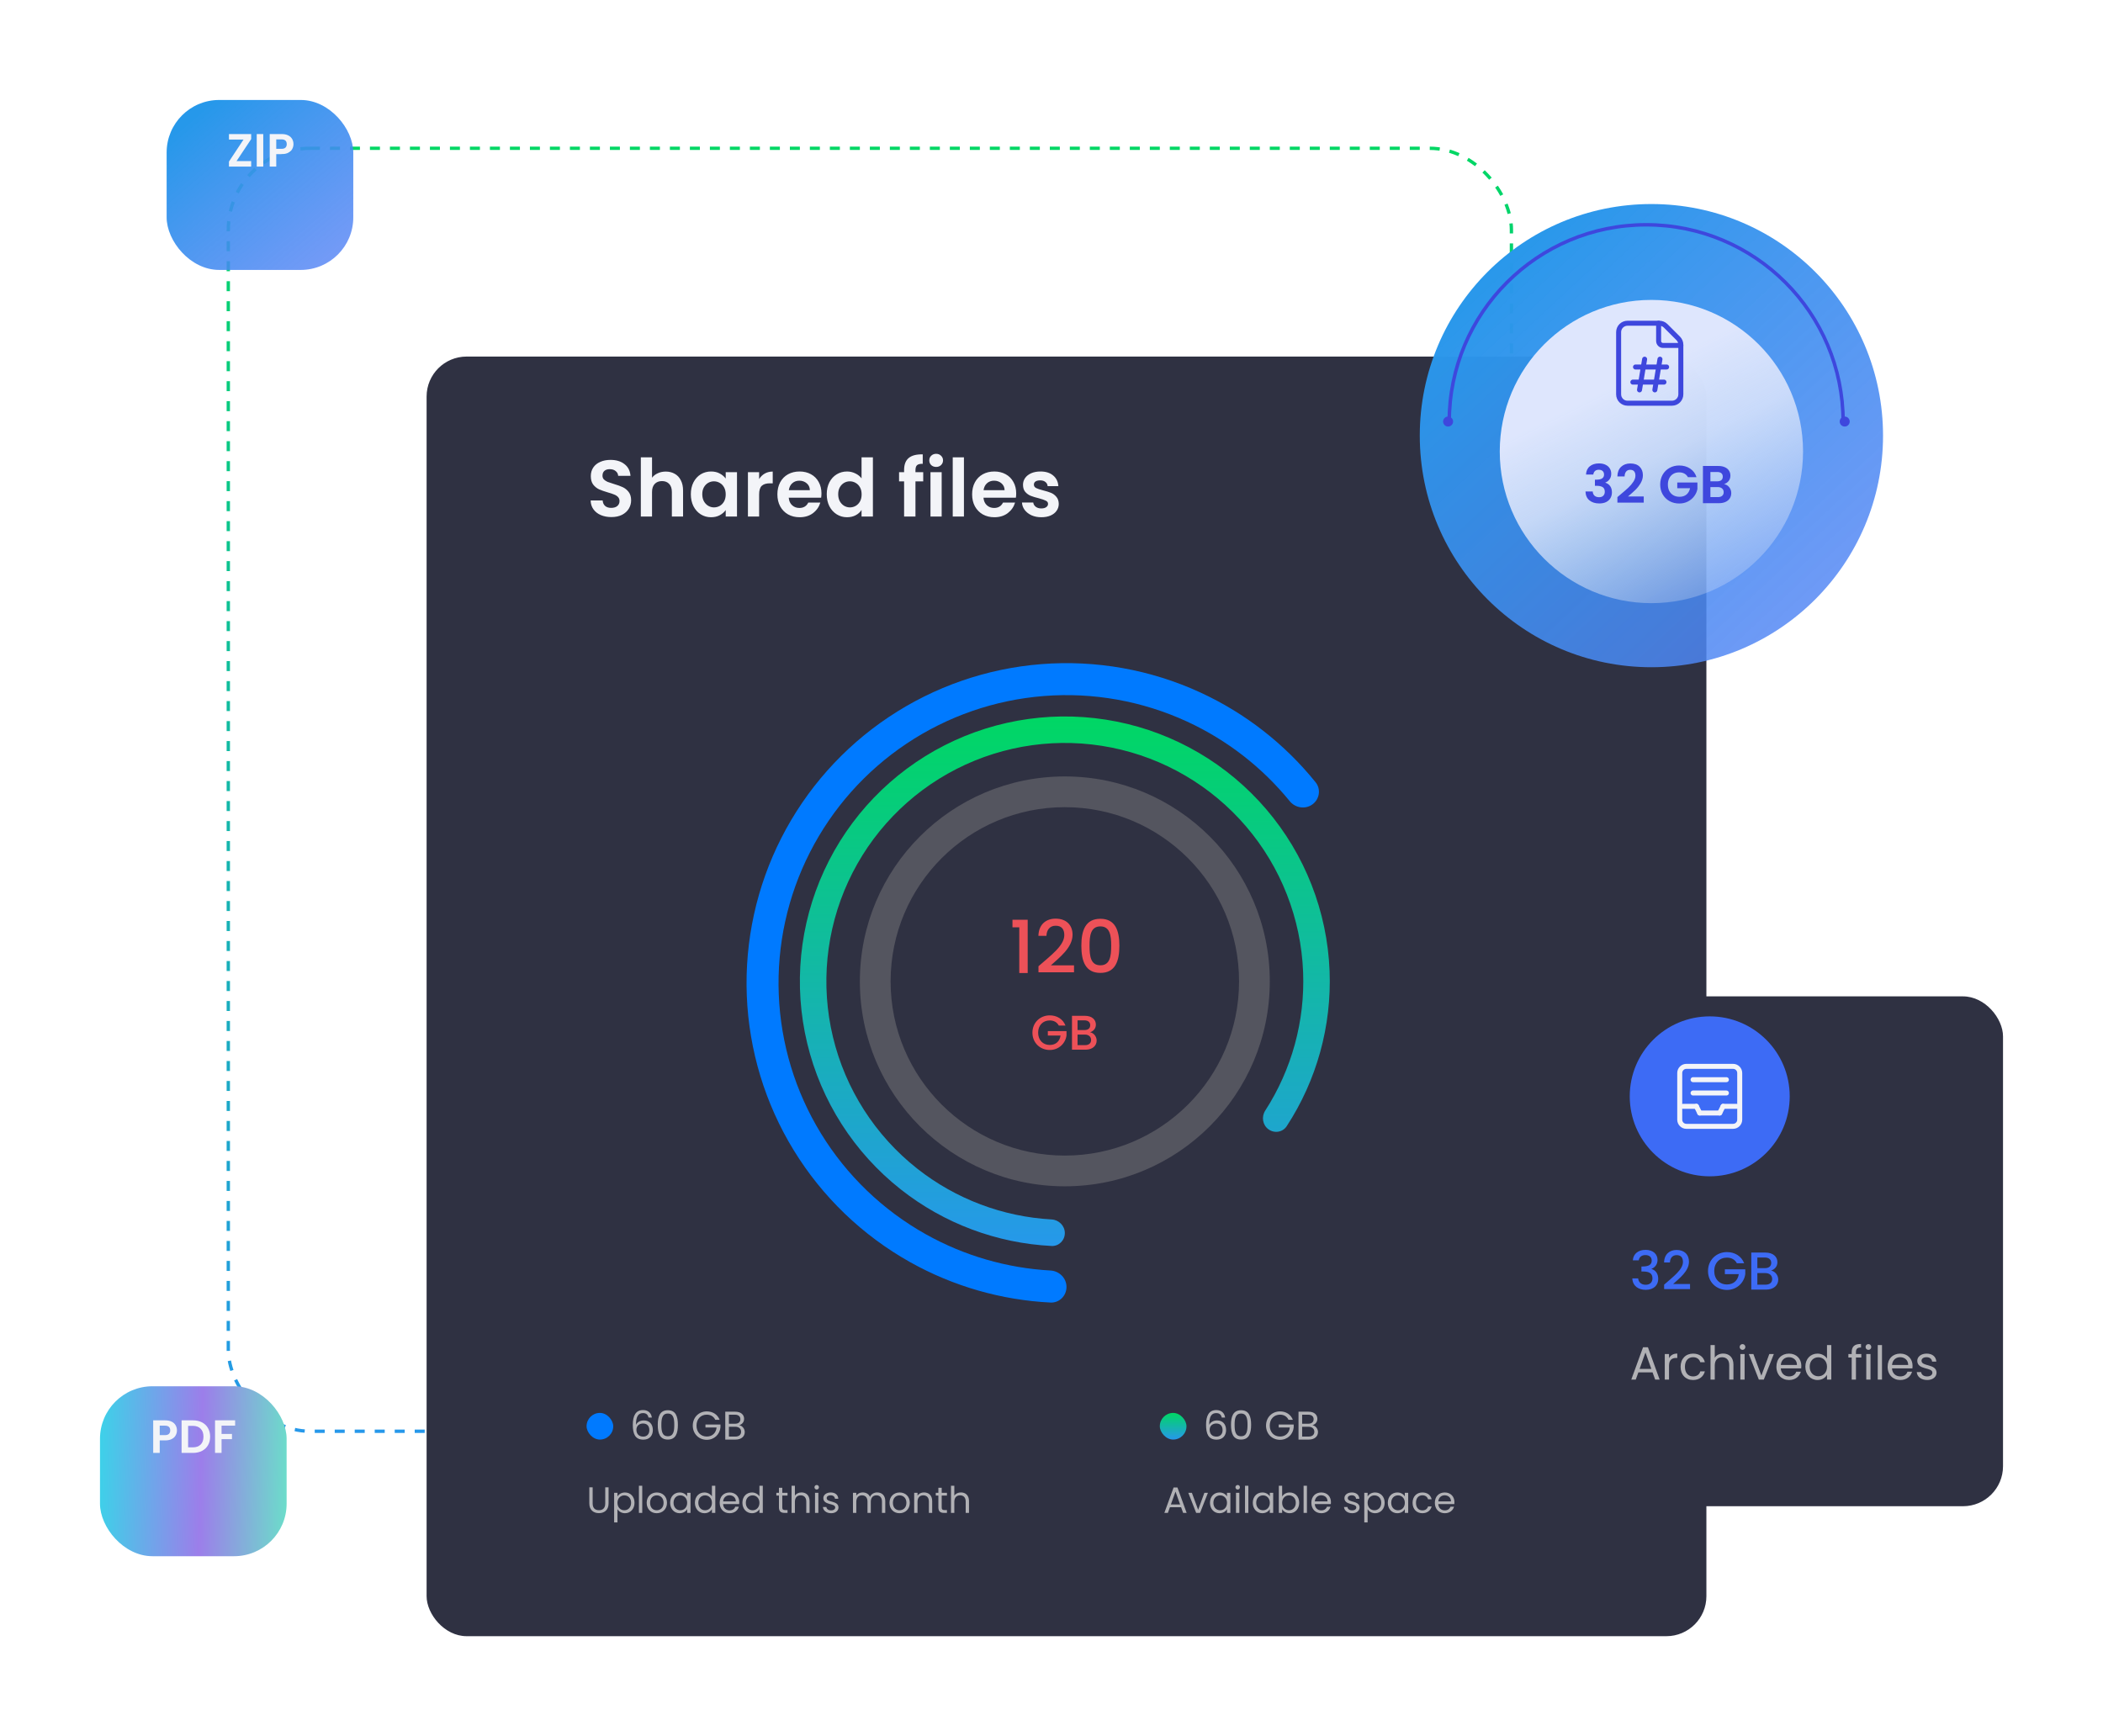 <svg width="631" height="521" viewBox="0 0 631 521" fill="none" xmlns="http://www.w3.org/2000/svg">
<rect x="68.5" y="44.5" width="385" height="385" rx="24.5" stroke="url(#paint0_linear_1507_20138)" stroke-dasharray="3 3"/>
<g filter="url(#filter0_d_1507_20138)">
<rect x="30" y="406" width="56" height="51" rx="15.765" fill="url(#paint1_linear_1507_20138)"/>
</g>
<path d="M53.092 429.252C53.092 429.775 52.966 430.265 52.714 430.722C52.471 431.179 52.084 431.548 51.552 431.828C51.029 432.108 50.367 432.248 49.564 432.248H47.926V436H45.966V426.228H49.564C50.32 426.228 50.964 426.359 51.496 426.62C52.028 426.881 52.425 427.241 52.686 427.698C52.957 428.155 53.092 428.673 53.092 429.252ZM49.48 430.666C50.021 430.666 50.423 430.545 50.684 430.302C50.945 430.05 51.076 429.7 51.076 429.252C51.076 428.3 50.544 427.824 49.48 427.824H47.926V430.666H49.48ZM57.9 426.228C58.926 426.228 59.827 426.429 60.602 426.83C61.386 427.231 61.988 427.805 62.408 428.552C62.837 429.289 63.052 430.148 63.052 431.128C63.052 432.108 62.837 432.967 62.408 433.704C61.988 434.432 61.386 434.997 60.602 435.398C59.827 435.799 58.926 436 57.9 436H54.484V426.228H57.9ZM57.83 434.334C58.856 434.334 59.65 434.054 60.21 433.494C60.77 432.934 61.05 432.145 61.05 431.128C61.05 430.111 60.77 429.317 60.21 428.748C59.65 428.169 58.856 427.88 57.83 427.88H56.444V434.334H57.83ZM70.553 426.228V427.81H66.479V430.316H69.601V431.87H66.479V436H64.519V426.228H70.553Z" fill="#F3F4F8"/>
<g filter="url(#filter1_d_1507_20138)">
<rect x="128" y="97" width="384" height="384" rx="12" fill="#2F3142"/>
</g>
<g filter="url(#filter2_d_1507_20138)">
<rect x="473" y="289" width="128" height="153" rx="12" fill="#2F3142"/>
</g>
<path d="M496.63 414H497.974L494.46 404.298H492.99L489.462 414H490.806L491.59 411.83H495.846L496.63 414ZM495.482 410.794H491.954L493.718 405.866L495.482 410.794ZM500.786 409.828C500.786 408.05 501.71 407.504 502.928 407.504H503.264V406.188C502.046 406.188 501.22 406.72 500.786 407.574V406.328H499.512V414H500.786V409.828ZM504.258 410.15C504.258 412.586 505.812 414.126 507.996 414.126C509.9 414.126 511.146 413.062 511.538 411.536H510.166C509.886 412.502 509.13 413.048 507.996 413.048C506.596 413.048 505.56 412.054 505.56 410.15C505.56 408.274 506.596 407.28 507.996 407.28C509.13 407.28 509.9 407.868 510.166 408.792H511.538C511.146 407.182 509.9 406.202 507.996 406.202C505.812 406.202 504.258 407.742 504.258 410.15ZM513.238 414H514.512V409.758C514.512 408.106 515.408 407.294 516.71 407.294C517.998 407.294 518.852 408.092 518.852 409.66V414H520.112V409.478C520.112 407.28 518.754 406.188 517.046 406.188C515.968 406.188 515.016 406.622 514.512 407.434V403.64H513.238V414ZM522.193 414H523.467V406.328H522.193V414ZM522.851 405.082C523.313 405.082 523.691 404.704 523.691 404.214C523.691 403.724 523.313 403.346 522.851 403.346C522.361 403.346 521.983 403.724 521.983 404.214C521.983 404.704 522.361 405.082 522.851 405.082ZM524.729 406.328L527.739 414H529.223L532.233 406.328H530.875L528.495 412.824L526.101 406.328H524.729ZM536.748 407.28C538.064 407.28 539.184 408.106 539.17 409.604H534.326C534.466 408.106 535.502 407.28 536.748 407.28ZM540.332 411.634H538.96C538.68 412.46 537.952 413.048 536.804 413.048C535.502 413.048 534.41 412.194 534.312 410.64H540.444C540.472 410.374 540.486 410.15 540.486 409.87C540.486 407.77 539.03 406.202 536.804 406.202C534.564 406.202 533.01 407.728 533.01 410.15C533.01 412.586 534.62 414.126 536.804 414.126C538.708 414.126 539.94 413.034 540.332 411.634ZM541.692 410.136C541.692 412.516 543.274 414.126 545.332 414.126C546.732 414.126 547.726 413.412 548.188 412.558V414H549.476V403.64H548.188V407.7C547.656 406.818 546.55 406.202 545.346 406.202C543.274 406.202 541.692 407.742 541.692 410.136ZM548.188 410.15C548.188 411.956 546.984 413.006 545.584 413.006C544.184 413.006 542.994 411.942 542.994 410.136C542.994 408.33 544.184 407.308 545.584 407.308C546.984 407.308 548.188 408.372 548.188 410.15ZM555.599 414H556.873V407.378H558.483V406.328H556.873V405.782C556.873 404.788 557.251 404.368 558.399 404.368V403.304C556.439 403.304 555.599 404.074 555.599 405.782V406.328H554.605V407.378H555.599V414ZM559.969 414H561.243V406.328H559.969V414ZM560.627 405.082C561.089 405.082 561.467 404.704 561.467 404.214C561.467 403.724 561.089 403.346 560.627 403.346C560.137 403.346 559.759 403.724 559.759 404.214C559.759 404.704 560.137 405.082 560.627 405.082ZM563.414 414H564.688V403.64H563.414V414ZM570.121 407.28C571.437 407.28 572.557 408.106 572.543 409.604H567.699C567.839 408.106 568.875 407.28 570.121 407.28ZM573.705 411.634H572.333C572.053 412.46 571.325 413.048 570.177 413.048C568.875 413.048 567.783 412.194 567.685 410.64H573.817C573.845 410.374 573.859 410.15 573.859 409.87C573.859 407.77 572.403 406.202 570.177 406.202C567.937 406.202 566.383 407.728 566.383 410.15C566.383 412.586 567.993 414.126 570.177 414.126C572.081 414.126 573.313 413.034 573.705 411.634ZM581.057 411.914C581.001 409.17 576.549 410.164 576.549 408.344C576.549 407.728 577.109 407.28 578.047 407.28C579.069 407.28 579.657 407.84 579.713 408.61H580.987C580.903 407.112 579.783 406.202 578.089 406.202C576.381 406.202 575.275 407.168 575.275 408.344C575.275 411.2 579.811 410.206 579.811 411.914C579.811 412.544 579.251 413.048 578.243 413.048C577.165 413.048 576.507 412.488 576.437 411.746H575.121C575.205 413.146 576.465 414.126 578.257 414.126C579.951 414.126 581.057 413.174 581.057 411.914Z" fill="#B1B1B5"/>
<path d="M489.928 378.216H491.704C491.816 377.4 492.408 376.632 493.688 376.632C494.936 376.632 495.592 377.304 495.592 378.312C495.592 379.56 494.584 380.04 492.936 380.056H492.504V381.56H492.92C494.824 381.56 495.816 382.088 495.816 383.624C495.816 384.712 495.144 385.544 493.784 385.544C492.408 385.544 491.608 384.712 491.528 383.624H489.768C489.88 385.912 491.592 387.064 493.8 387.064C496.232 387.064 497.544 385.656 497.544 383.8C497.544 382.184 496.76 381.176 495.544 380.808V380.744C496.456 380.44 497.336 379.496 497.336 378.104C497.336 376.408 496.072 375.064 493.752 375.064C491.624 375.064 490.056 376.2 489.928 378.216ZM499.316 386.84H507.092V385.32H502.02C503.892 383.608 506.772 381.448 506.772 378.616C506.772 376.52 505.428 375.096 503.06 375.096C500.996 375.096 499.364 376.328 499.3 378.856H501.06C501.108 377.544 501.796 376.648 503.076 376.648C504.436 376.648 504.964 377.48 504.964 378.696C504.964 380.984 502.068 383.096 499.316 385.512V386.84ZM518.163 375.736C515.027 375.736 512.483 378.088 512.483 381.416C512.483 384.76 515.027 387.096 518.163 387.096C521.155 387.096 523.331 384.904 523.667 382.328V380.904H517.539V382.36H521.715C521.443 384.232 520.179 385.448 518.163 385.448C515.955 385.448 514.355 383.864 514.355 381.416C514.355 378.968 515.955 377.4 518.163 377.4C519.491 377.4 520.547 377.96 521.139 379.08H523.331C522.483 376.904 520.483 375.736 518.163 375.736ZM531.738 383.816C531.738 384.888 530.986 385.512 529.754 385.512H527.29V382.04H529.69C530.906 382.04 531.738 382.712 531.738 383.816ZM531.45 378.968C531.45 379.992 530.73 380.552 529.546 380.552H527.29V377.368H529.546C530.73 377.368 531.45 377.96 531.45 378.968ZM533.562 384.008C533.562 382.68 532.602 381.496 531.418 381.288C532.49 380.904 533.306 380.088 533.306 378.744C533.306 377.176 532.058 375.88 529.706 375.88H525.466V387H529.914C532.186 387 533.562 385.704 533.562 384.008Z" fill="#3D6BF5"/>
<circle cx="513" cy="329" r="24" fill="#3D6BF5"/>
<path fill-rule="evenodd" clip-rule="evenodd" d="M520 338H506C504.895 338 504 337.105 504 336V322C504 320.895 504.895 320 506 320H520C521.105 320 522 320.895 522 322V336C522 337.105 521.105 338 520 338Z" stroke="#F3F4F8" stroke-width="1.5" stroke-linecap="round" stroke-linejoin="round"/>
<path d="M508 328H518" stroke="#F3F4F8" stroke-width="1.5" stroke-linecap="round" stroke-linejoin="round"/>
<path d="M505 332H509" stroke="#F3F4F8" stroke-width="1.5" stroke-linecap="round" stroke-linejoin="round"/>
<path d="M521 332H517" stroke="#F3F4F8" stroke-width="1.5" stroke-linecap="round" stroke-linejoin="round"/>
<path d="M509 332L510 334" stroke="#F3F4F8" stroke-width="1.5" stroke-linecap="round" stroke-linejoin="round"/>
<path d="M517 332L516 334" stroke="#F3F4F8" stroke-width="1.5" stroke-linecap="round" stroke-linejoin="round"/>
<path d="M510 334H516" stroke="#F3F4F8" stroke-width="1.5" stroke-linecap="round" stroke-linejoin="round"/>
<path d="M508 324H518" stroke="#F3F4F8" stroke-width="1.5" stroke-linecap="round" stroke-linejoin="round"/>
<rect x="176" y="424" width="8" height="8" rx="4" fill="#007AFF"/>
<path d="M195.588 425.388C195.444 424.176 194.604 423.144 192.948 423.144C190.752 423.144 189.876 424.824 189.876 427.548C189.876 430.176 190.488 432.024 193.056 432.024C194.952 432.024 195.888 430.728 195.888 429.144C195.888 427.32 194.796 426.252 193.176 426.252C192.144 426.252 191.196 426.732 190.824 427.584C190.812 425.004 191.556 424.056 192.936 424.056C193.92 424.056 194.412 424.548 194.58 425.388H195.588ZM192.948 427.176C194.196 427.176 194.832 427.956 194.832 429.18C194.832 430.356 194.124 431.112 192.996 431.112C191.628 431.112 190.956 430.212 190.956 429.06C190.956 427.764 191.952 427.176 192.948 427.176ZM197.361 427.572C197.361 430.092 197.985 432 200.385 432C202.773 432 203.397 430.092 203.397 427.572C203.397 425.088 202.773 423.192 200.385 423.192C197.985 423.192 197.361 425.088 197.361 427.572ZM202.317 427.572C202.317 429.444 202.089 431.004 200.385 431.004C198.669 431.004 198.441 429.444 198.441 427.572C198.441 425.772 198.669 424.188 200.385 424.188C202.089 424.188 202.317 425.772 202.317 427.572ZM212.068 423.54C209.716 423.54 207.868 425.304 207.868 427.812C207.868 430.32 209.716 432.072 212.068 432.072C214.336 432.072 215.98 430.404 216.172 428.328V427.488H211.672V428.376H215.008C214.84 430.032 213.712 431.088 212.068 431.088C210.304 431.088 208.984 429.816 208.984 427.812C208.984 425.796 210.304 424.524 212.068 424.524C213.244 424.524 214.156 425.088 214.612 426.06H215.92C215.296 424.452 213.832 423.54 212.068 423.54ZM222.367 429.648C222.367 430.56 221.719 431.1 220.639 431.1H218.707V428.148H220.603C221.671 428.148 222.367 428.724 222.367 429.648ZM222.151 425.892C222.151 426.744 221.563 427.248 220.543 427.248H218.707V424.536H220.519C221.587 424.536 222.151 425.064 222.151 425.892ZM223.459 429.756C223.459 428.724 222.715 427.848 221.803 427.692C222.607 427.428 223.267 426.816 223.267 425.76C223.267 424.596 222.379 423.636 220.615 423.636H217.615V432H220.735C222.463 432 223.459 431.016 223.459 429.756Z" fill="#B1B1B5"/>
<path d="M176.825 451.173C176.825 453.164 178.123 454.077 179.707 454.077C181.291 454.077 182.6 453.164 182.6 451.173V446.333H181.599V451.184C181.599 452.592 180.851 453.197 179.718 453.197C178.585 453.197 177.826 452.592 177.826 451.184V446.333H176.825V451.173ZM185.271 449.083V447.972H184.27V456.86H185.271V452.889C185.645 453.505 186.426 454.099 187.526 454.099C189.143 454.099 190.386 452.834 190.386 450.964C190.386 449.083 189.143 447.873 187.526 447.873C186.426 447.873 185.634 448.445 185.271 449.083ZM189.363 450.964C189.363 452.383 188.428 453.219 187.317 453.219C186.228 453.219 185.271 452.394 185.271 450.975C185.271 449.578 186.228 448.742 187.317 448.742C188.428 448.742 189.363 449.545 189.363 450.964ZM191.703 454H192.704V445.86H191.703V454ZM200.13 450.975C200.13 449.072 198.799 447.873 197.083 447.873C195.378 447.873 194.036 449.072 194.036 450.975C194.036 452.889 195.334 454.099 197.039 454.099C198.755 454.099 200.13 452.889 200.13 450.975ZM195.059 450.975C195.059 449.457 196.016 448.742 197.072 448.742C198.106 448.742 199.107 449.457 199.107 450.975C199.107 452.504 198.084 453.219 197.039 453.219C195.994 453.219 195.059 452.504 195.059 450.975ZM201.073 450.964C201.073 452.834 202.316 454.099 203.922 454.099C205.033 454.099 205.814 453.527 206.177 452.878V454H207.189V447.972H206.177V449.072C205.825 448.445 205.055 447.873 203.933 447.873C202.316 447.873 201.073 449.083 201.073 450.964ZM206.177 450.975C206.177 452.394 205.231 453.219 204.131 453.219C203.031 453.219 202.096 452.383 202.096 450.964C202.096 449.545 203.031 448.742 204.131 448.742C205.231 448.742 206.177 449.578 206.177 450.975ZM208.506 450.964C208.506 452.834 209.749 454.099 211.366 454.099C212.466 454.099 213.247 453.538 213.61 452.867V454H214.622V445.86H213.61V449.05C213.192 448.357 212.323 447.873 211.377 447.873C209.749 447.873 208.506 449.083 208.506 450.964ZM213.61 450.975C213.61 452.394 212.664 453.219 211.564 453.219C210.464 453.219 209.529 452.383 209.529 450.964C209.529 449.545 210.464 448.742 211.564 448.742C212.664 448.742 213.61 449.578 213.61 450.975ZM218.877 448.72C219.911 448.72 220.791 449.369 220.78 450.546H216.974C217.084 449.369 217.898 448.72 218.877 448.72ZM221.693 452.141H220.615C220.395 452.79 219.823 453.252 218.921 453.252C217.898 453.252 217.04 452.581 216.963 451.36H221.781C221.803 451.151 221.814 450.975 221.814 450.755C221.814 449.105 220.67 447.873 218.921 447.873C217.161 447.873 215.94 449.072 215.94 450.975C215.94 452.889 217.205 454.099 218.921 454.099C220.417 454.099 221.385 453.241 221.693 452.141ZM222.761 450.964C222.761 452.834 224.004 454.099 225.621 454.099C226.721 454.099 227.502 453.538 227.865 452.867V454H228.877V445.86H227.865V449.05C227.447 448.357 226.578 447.873 225.632 447.873C224.004 447.873 222.761 449.083 222.761 450.964ZM227.865 450.975C227.865 452.394 226.919 453.219 225.819 453.219C224.719 453.219 223.784 452.383 223.784 450.964C223.784 449.545 224.719 448.742 225.819 448.742C226.919 448.742 227.865 449.578 227.865 450.975ZM233.721 452.35C233.721 453.56 234.326 454 235.393 454H236.295V453.153H235.558C234.942 453.153 234.722 452.944 234.722 452.35V448.797H236.295V447.972H234.722V446.454H233.721V447.972H232.94V448.797H233.721V452.35ZM237.508 454H238.509V450.667C238.509 449.369 239.213 448.731 240.236 448.731C241.248 448.731 241.919 449.358 241.919 450.59V454H242.909V450.447C242.909 448.72 241.842 447.862 240.5 447.862C239.653 447.862 238.905 448.203 238.509 448.841V445.86H237.508V454ZM244.544 454H245.545V447.972H244.544V454ZM245.061 446.993C245.424 446.993 245.721 446.696 245.721 446.311C245.721 445.926 245.424 445.629 245.061 445.629C244.676 445.629 244.379 445.926 244.379 446.311C244.379 446.696 244.676 446.993 245.061 446.993ZM251.585 452.361C251.541 450.205 248.043 450.986 248.043 449.556C248.043 449.072 248.483 448.72 249.22 448.72C250.023 448.72 250.485 449.16 250.529 449.765H251.53C251.464 448.588 250.584 447.873 249.253 447.873C247.911 447.873 247.042 448.632 247.042 449.556C247.042 451.8 250.606 451.019 250.606 452.361C250.606 452.856 250.166 453.252 249.374 453.252C248.527 453.252 248.01 452.812 247.955 452.229H246.921C246.987 453.329 247.977 454.099 249.385 454.099C250.716 454.099 251.585 453.351 251.585 452.361ZM264.632 454H265.622V450.447C265.622 448.72 264.555 447.862 263.18 447.862C262.256 447.862 261.398 448.335 261.046 449.204C260.65 448.302 259.825 447.862 258.835 447.862C258.043 447.862 257.328 448.203 256.932 448.841V447.972H255.931V454H256.932V450.678C256.932 449.38 257.625 448.731 258.637 448.731C259.627 448.731 260.287 449.358 260.287 450.59V454H261.277V450.678C261.277 449.38 261.97 448.731 262.982 448.731C263.972 448.731 264.632 449.358 264.632 450.59V454ZM272.984 450.975C272.984 449.072 271.653 447.873 269.937 447.873C268.232 447.873 266.89 449.072 266.89 450.975C266.89 452.889 268.188 454.099 269.893 454.099C271.609 454.099 272.984 452.889 272.984 450.975ZM267.913 450.975C267.913 449.457 268.87 448.742 269.926 448.742C270.96 448.742 271.961 449.457 271.961 450.975C271.961 452.504 270.938 453.219 269.893 453.219C268.848 453.219 267.913 452.504 267.913 450.975ZM278.711 454H279.701V450.447C279.701 448.72 278.634 447.862 277.237 447.862C276.423 447.862 275.697 448.203 275.301 448.83V447.972H274.3V454H275.301V450.667C275.301 449.369 276.005 448.731 277.028 448.731C278.04 448.731 278.711 449.358 278.711 450.59V454ZM281.556 452.35C281.556 453.56 282.161 454 283.228 454H284.13V453.153H283.393C282.777 453.153 282.557 452.944 282.557 452.35V448.797H284.13V447.972H282.557V446.454H281.556V447.972H280.775V448.797H281.556V452.35ZM285.343 454H286.344V450.667C286.344 449.369 287.048 448.731 288.071 448.731C289.083 448.731 289.754 449.358 289.754 450.59V454H290.744V450.447C290.744 448.72 289.677 447.862 288.335 447.862C287.488 447.862 286.74 448.203 286.344 448.841V445.86H285.343V454Z" fill="#B1B1B5"/>
<rect x="348" y="424" width="8" height="8" rx="4" fill="url(#paint2_linear_1507_20138)"/>
<path d="M367.588 425.388C367.444 424.176 366.604 423.144 364.948 423.144C362.752 423.144 361.876 424.824 361.876 427.548C361.876 430.176 362.488 432.024 365.056 432.024C366.952 432.024 367.888 430.728 367.888 429.144C367.888 427.32 366.796 426.252 365.176 426.252C364.144 426.252 363.196 426.732 362.824 427.584C362.812 425.004 363.556 424.056 364.936 424.056C365.92 424.056 366.412 424.548 366.58 425.388H367.588ZM364.948 427.176C366.196 427.176 366.832 427.956 366.832 429.18C366.832 430.356 366.124 431.112 364.996 431.112C363.628 431.112 362.956 430.212 362.956 429.06C362.956 427.764 363.952 427.176 364.948 427.176ZM369.361 427.572C369.361 430.092 369.985 432 372.385 432C374.773 432 375.397 430.092 375.397 427.572C375.397 425.088 374.773 423.192 372.385 423.192C369.985 423.192 369.361 425.088 369.361 427.572ZM374.317 427.572C374.317 429.444 374.089 431.004 372.385 431.004C370.669 431.004 370.441 429.444 370.441 427.572C370.441 425.772 370.669 424.188 372.385 424.188C374.089 424.188 374.317 425.772 374.317 427.572ZM384.068 423.54C381.716 423.54 379.868 425.304 379.868 427.812C379.868 430.32 381.716 432.072 384.068 432.072C386.336 432.072 387.98 430.404 388.172 428.328V427.488H383.672V428.376H387.008C386.84 430.032 385.712 431.088 384.068 431.088C382.304 431.088 380.984 429.816 380.984 427.812C380.984 425.796 382.304 424.524 384.068 424.524C385.244 424.524 386.156 425.088 386.612 426.06H387.92C387.296 424.452 385.832 423.54 384.068 423.54ZM394.367 429.648C394.367 430.56 393.719 431.1 392.639 431.1H390.707V428.148H392.603C393.671 428.148 394.367 428.724 394.367 429.648ZM394.151 425.892C394.151 426.744 393.563 427.248 392.543 427.248H390.707V424.536H392.519C393.587 424.536 394.151 425.064 394.151 425.892ZM395.459 429.756C395.459 428.724 394.715 427.848 393.803 427.692C394.607 427.428 395.267 426.816 395.267 425.76C395.267 424.596 394.379 423.636 392.615 423.636H389.615V432H392.735C394.463 432 395.459 431.016 395.459 429.756Z" fill="#B1B1B5"/>
<path d="M354.995 454H356.051L353.29 446.377H352.135L349.363 454H350.419L351.035 452.295H354.379L354.995 454ZM354.093 451.481H351.321L352.707 447.609L354.093 451.481ZM356.544 447.972L358.909 454H360.075L362.44 447.972H361.373L359.503 453.076L357.622 447.972H356.544ZM363.051 450.964C363.051 452.834 364.294 454.099 365.9 454.099C367.011 454.099 367.792 453.527 368.155 452.878V454H369.167V447.972H368.155V449.072C367.803 448.445 367.033 447.873 365.911 447.873C364.294 447.873 363.051 449.083 363.051 450.964ZM368.155 450.975C368.155 452.394 367.209 453.219 366.109 453.219C365.009 453.219 364.074 452.383 364.074 450.964C364.074 449.545 365.009 448.742 366.109 448.742C367.209 448.742 368.155 449.578 368.155 450.975ZM370.859 454H371.86V447.972H370.859V454ZM371.376 446.993C371.739 446.993 372.036 446.696 372.036 446.311C372.036 445.926 371.739 445.629 371.376 445.629C370.991 445.629 370.694 445.926 370.694 446.311C370.694 446.696 370.991 446.993 371.376 446.993ZM373.566 454H374.567V445.86H373.566V454ZM375.899 450.964C375.899 452.834 377.142 454.099 378.748 454.099C379.859 454.099 380.64 453.527 381.003 452.878V454H382.015V447.972H381.003V449.072C380.651 448.445 379.881 447.873 378.759 447.873C377.142 447.873 375.899 449.083 375.899 450.964ZM381.003 450.975C381.003 452.394 380.057 453.219 378.957 453.219C377.857 453.219 376.922 452.383 376.922 450.964C376.922 449.545 377.857 448.742 378.957 448.742C380.057 448.742 381.003 449.578 381.003 450.975ZM384.707 449.094V445.86H383.706V454H384.707V452.889C385.081 453.549 385.862 454.099 386.962 454.099C388.579 454.099 389.822 452.834 389.822 450.964C389.822 449.083 388.59 447.873 386.962 447.873C385.895 447.873 385.092 448.423 384.707 449.094ZM388.799 450.964C388.799 452.383 387.864 453.219 386.753 453.219C385.664 453.219 384.707 452.394 384.707 450.975C384.707 449.578 385.664 448.742 386.753 448.742C387.864 448.742 388.799 449.545 388.799 450.964ZM391.14 454H392.141V445.86H391.14V454ZM396.41 448.72C397.444 448.72 398.324 449.369 398.313 450.546H394.507C394.617 449.369 395.431 448.72 396.41 448.72ZM399.226 452.141H398.148C397.928 452.79 397.356 453.252 396.454 453.252C395.431 453.252 394.573 452.581 394.496 451.36H399.314C399.336 451.151 399.347 450.975 399.347 450.755C399.347 449.105 398.203 447.873 396.454 447.873C394.694 447.873 393.473 449.072 393.473 450.975C393.473 452.889 394.738 454.099 396.454 454.099C397.95 454.099 398.918 453.241 399.226 452.141ZM407.935 452.361C407.891 450.205 404.393 450.986 404.393 449.556C404.393 449.072 404.833 448.72 405.57 448.72C406.373 448.72 406.835 449.16 406.879 449.765H407.88C407.814 448.588 406.934 447.873 405.603 447.873C404.261 447.873 403.392 448.632 403.392 449.556C403.392 451.8 406.956 451.019 406.956 452.361C406.956 452.856 406.516 453.252 405.724 453.252C404.877 453.252 404.36 452.812 404.305 452.229H403.271C403.337 453.329 404.327 454.099 405.735 454.099C407.066 454.099 407.935 453.351 407.935 452.361ZM410.349 449.083V447.972H409.348V456.86H410.349V452.889C410.723 453.505 411.504 454.099 412.604 454.099C414.221 454.099 415.464 452.834 415.464 450.964C415.464 449.083 414.221 447.873 412.604 447.873C411.504 447.873 410.712 448.445 410.349 449.083ZM414.441 450.964C414.441 452.383 413.506 453.219 412.395 453.219C411.306 453.219 410.349 452.394 410.349 450.975C410.349 449.578 411.306 448.742 412.395 448.742C413.506 448.742 414.441 449.545 414.441 450.964ZM416.408 450.964C416.408 452.834 417.651 454.099 419.257 454.099C420.368 454.099 421.149 453.527 421.512 452.878V454H422.524V447.972H421.512V449.072C421.16 448.445 420.39 447.873 419.268 447.873C417.651 447.873 416.408 449.083 416.408 450.964ZM421.512 450.975C421.512 452.394 420.566 453.219 419.466 453.219C418.366 453.219 417.431 452.383 417.431 450.964C417.431 449.545 418.366 448.742 419.466 448.742C420.566 448.742 421.512 449.578 421.512 450.975ZM423.841 450.975C423.841 452.889 425.062 454.099 426.778 454.099C428.274 454.099 429.253 453.263 429.561 452.064H428.483C428.263 452.823 427.669 453.252 426.778 453.252C425.678 453.252 424.864 452.471 424.864 450.975C424.864 449.501 425.678 448.72 426.778 448.72C427.669 448.72 428.274 449.182 428.483 449.908H429.561C429.253 448.643 428.274 447.873 426.778 447.873C425.062 447.873 423.841 449.083 423.841 450.975ZM433.46 448.72C434.494 448.72 435.374 449.369 435.363 450.546H431.557C431.667 449.369 432.481 448.72 433.46 448.72ZM436.276 452.141H435.198C434.978 452.79 434.406 453.252 433.504 453.252C432.481 453.252 431.623 452.581 431.546 451.36H436.364C436.386 451.151 436.397 450.975 436.397 450.755C436.397 449.105 435.253 447.873 433.504 447.873C431.744 447.873 430.523 449.072 430.523 450.975C430.523 452.889 431.788 454.099 433.504 454.099C435 454.099 435.968 453.241 436.276 452.141Z" fill="#B1B1B5"/>
<path opacity="0.7" d="M381 294.5C381 328.466 353.466 356 319.5 356C285.534 356 258 328.466 258 294.5C258 260.534 285.534 233 319.5 233C353.466 233 381 260.534 381 294.5ZM267.225 294.5C267.225 323.371 290.629 346.775 319.5 346.775C348.371 346.775 371.775 323.371 371.775 294.5C371.775 265.629 348.371 242.225 319.5 242.225C290.629 242.225 267.225 265.629 267.225 294.5Z" fill="#64646C"/>
<path d="M319.5 370.025C319.5 372.22 317.719 374.01 315.526 373.901C299.083 373.078 283.263 367.166 270.282 356.933C256.258 345.877 246.365 330.423 242.197 313.059C238.028 295.695 239.827 277.433 247.303 261.217C254.779 245 267.497 231.772 283.408 223.665C299.319 215.558 317.496 213.044 335.01 216.528C352.524 220.011 368.355 229.29 379.952 242.869C391.55 256.448 398.238 273.535 398.939 291.379C399.588 307.895 395.072 324.169 386.072 337.956C384.872 339.794 382.377 340.183 380.601 338.892V338.892C378.825 337.602 378.442 335.122 379.631 333.277C387.587 320.94 391.574 306.423 390.995 291.691C390.364 275.632 384.345 260.253 373.907 248.032C363.469 235.811 349.221 227.46 333.459 224.325C317.696 221.189 301.337 223.452 287.017 230.748C272.697 238.045 261.251 249.95 254.522 264.545C247.794 279.14 246.175 295.576 249.927 311.203C253.679 326.83 262.583 340.74 275.204 350.689C286.782 359.817 300.87 365.125 315.527 365.94C317.719 366.062 319.5 367.83 319.5 370.025V370.025Z" fill="url(#paint3_linear_1507_20138)"/>
<path d="M320 386.2C320 388.851 317.85 391.013 315.202 390.88C300.44 390.141 286.025 386.002 273.092 378.76C258.761 370.734 246.729 359.165 238.147 345.16C229.564 331.155 224.719 315.182 224.074 298.769C223.429 282.356 227.006 266.052 234.463 251.417C241.92 236.782 253.008 224.304 266.665 215.179C280.323 206.053 296.093 200.585 312.468 199.296C328.843 198.007 345.275 200.942 360.191 207.818C373.653 214.024 385.474 223.253 394.748 234.761C396.412 236.826 395.927 239.836 393.782 241.394V241.394C391.638 242.952 388.646 242.467 386.971 240.412C378.671 230.228 368.142 222.054 356.172 216.536C342.747 210.347 327.959 207.706 313.221 208.866C298.484 210.026 284.29 214.948 271.999 223.161C259.707 231.374 249.728 242.603 243.017 255.775C236.306 268.947 233.086 283.62 233.667 298.392C234.247 313.164 238.608 327.539 246.332 340.144C254.056 352.748 264.885 363.16 277.783 370.384C289.283 376.824 302.084 380.537 315.202 381.267C317.849 381.414 320 383.549 320 386.2V386.2Z" fill="#007AFF"/>
<path d="M305.832 292H308.355V276.004H303.791V278.286H305.832V292ZM311.594 291.781H322.258V289.696H315.302C317.87 287.348 321.819 284.386 321.819 280.502C321.819 277.627 319.976 275.675 316.729 275.675C313.898 275.675 311.66 277.364 311.572 280.831H313.986C314.052 279.032 314.995 277.803 316.751 277.803C318.616 277.803 319.34 278.944 319.34 280.612C319.34 283.749 315.368 286.646 311.594 289.959V291.781ZM324.456 283.793C324.456 288.445 325.685 291.956 330.161 291.956C334.637 291.956 335.866 288.445 335.866 283.793C335.866 279.229 334.637 275.718 330.161 275.718C325.685 275.718 324.456 279.229 324.456 283.793ZM333.409 283.793C333.409 286.931 333.079 289.674 330.161 289.674C327.243 289.674 326.913 286.931 326.913 283.793C326.913 280.809 327.243 278 330.161 278C333.079 278 333.409 280.809 333.409 283.793Z" fill="#ED5158"/>
<path d="M314.97 304.701C312.103 304.701 309.777 306.852 309.777 309.895C309.777 312.952 312.103 315.088 314.97 315.088C317.706 315.088 319.695 313.084 320.002 310.728V309.427H314.4V310.758H318.218C317.969 312.469 316.813 313.581 314.97 313.581C312.951 313.581 311.489 312.133 311.489 309.895C311.489 307.656 312.951 306.223 314.97 306.223C316.184 306.223 317.15 306.735 317.691 307.759H319.695C318.92 305.769 317.091 304.701 314.97 304.701ZM327.382 312.089C327.382 313.069 326.694 313.64 325.568 313.64H323.315V310.465H325.509C326.621 310.465 327.382 311.08 327.382 312.089ZM327.118 307.656C327.118 308.593 326.46 309.105 325.377 309.105H323.315V306.194H325.377C326.46 306.194 327.118 306.735 327.118 307.656ZM329.049 312.264C329.049 311.05 328.171 309.968 327.089 309.778C328.069 309.427 328.815 308.68 328.815 307.452C328.815 306.018 327.674 304.833 325.524 304.833H321.647V315H325.714C327.791 315 329.049 313.815 329.049 312.264Z" fill="#ED5158"/>
<path d="M183.44 155.168C182.272 155.168 181.216 154.968 180.272 154.568C179.344 154.168 178.608 153.592 178.064 152.84C177.52 152.088 177.24 151.2 177.224 150.176H180.824C180.872 150.864 181.112 151.408 181.544 151.808C181.992 152.208 182.6 152.408 183.368 152.408C184.152 152.408 184.768 152.224 185.216 151.856C185.664 151.472 185.888 150.976 185.888 150.368C185.888 149.872 185.736 149.464 185.432 149.144C185.128 148.824 184.744 148.576 184.28 148.4C183.832 148.208 183.208 148 182.408 147.776C181.32 147.456 180.432 147.144 179.744 146.84C179.072 146.52 178.488 146.048 177.992 145.424C177.512 144.784 177.272 143.936 177.272 142.88C177.272 141.888 177.52 141.024 178.016 140.288C178.512 139.552 179.208 138.992 180.104 138.608C181 138.208 182.024 138.008 183.176 138.008C184.904 138.008 186.304 138.432 187.376 139.28C188.464 140.112 189.064 141.28 189.176 142.784H185.48C185.448 142.208 185.2 141.736 184.736 141.368C184.288 140.984 183.688 140.792 182.936 140.792C182.28 140.792 181.752 140.96 181.352 141.296C180.968 141.632 180.776 142.12 180.776 142.76C180.776 143.208 180.92 143.584 181.208 143.888C181.512 144.176 181.88 144.416 182.312 144.608C182.76 144.784 183.384 144.992 184.184 145.232C185.272 145.552 186.16 145.872 186.848 146.192C187.536 146.512 188.128 146.992 188.624 147.632C189.12 148.272 189.368 149.112 189.368 150.152C189.368 151.048 189.136 151.88 188.672 152.648C188.208 153.416 187.528 154.032 186.632 154.496C185.736 154.944 184.672 155.168 183.44 155.168ZM199.769 141.512C200.777 141.512 201.673 141.736 202.457 142.184C203.241 142.616 203.849 143.264 204.281 144.128C204.729 144.976 204.953 146 204.953 147.2V155H201.593V147.656C201.593 146.6 201.329 145.792 200.801 145.232C200.273 144.656 199.553 144.368 198.641 144.368C197.713 144.368 196.977 144.656 196.433 145.232C195.905 145.792 195.641 146.6 195.641 147.656V155H192.281V137.24H195.641V143.36C196.073 142.784 196.649 142.336 197.369 142.016C198.089 141.68 198.889 141.512 199.769 141.512ZM207.284 148.304C207.284 146.96 207.548 145.768 208.076 144.728C208.62 143.688 209.348 142.888 210.26 142.328C211.188 141.768 212.22 141.488 213.356 141.488C214.348 141.488 215.212 141.688 215.948 142.088C216.7 142.488 217.3 142.992 217.748 143.6V141.704H221.132V155H217.748V153.056C217.316 153.68 216.716 154.2 215.948 154.616C215.196 155.016 214.324 155.216 213.332 155.216C212.212 155.216 211.188 154.928 210.26 154.352C209.348 153.776 208.62 152.968 208.076 151.928C207.548 150.872 207.284 149.664 207.284 148.304ZM217.748 148.352C217.748 147.536 217.588 146.84 217.268 146.264C216.948 145.672 216.516 145.224 215.972 144.92C215.428 144.6 214.844 144.44 214.22 144.44C213.596 144.44 213.02 144.592 212.492 144.896C211.964 145.2 211.532 145.648 211.196 146.24C210.876 146.816 210.716 147.504 210.716 148.304C210.716 149.104 210.876 149.808 211.196 150.416C211.532 151.008 211.964 151.464 212.492 151.784C213.036 152.104 213.612 152.264 214.22 152.264C214.844 152.264 215.428 152.112 215.972 151.808C216.516 151.488 216.948 151.04 217.268 150.464C217.588 149.872 217.748 149.168 217.748 148.352ZM227.774 143.768C228.206 143.064 228.766 142.512 229.454 142.112C230.158 141.712 230.958 141.512 231.854 141.512V145.04H230.966C229.91 145.04 229.11 145.288 228.566 145.784C228.038 146.28 227.774 147.144 227.774 148.376V155H224.414V141.704H227.774V143.768ZM246.477 148.064C246.477 148.544 246.445 148.976 246.381 149.36H236.661C236.741 150.32 237.077 151.072 237.669 151.616C238.261 152.16 238.989 152.432 239.853 152.432C241.101 152.432 241.989 151.896 242.517 150.824H246.141C245.757 152.104 245.021 153.16 243.933 153.992C242.845 154.808 241.509 155.216 239.925 155.216C238.645 155.216 237.493 154.936 236.469 154.376C235.461 153.8 234.669 152.992 234.093 151.952C233.533 150.912 233.253 149.712 233.253 148.352C233.253 146.976 233.533 145.768 234.093 144.728C234.653 143.688 235.437 142.888 236.445 142.328C237.453 141.768 238.613 141.488 239.925 141.488C241.189 141.488 242.317 141.76 243.309 142.304C244.317 142.848 245.093 143.624 245.637 144.632C246.197 145.624 246.477 146.768 246.477 148.064ZM242.997 147.104C242.981 146.24 242.669 145.552 242.061 145.04C241.453 144.512 240.709 144.248 239.829 144.248C238.997 144.248 238.293 144.504 237.717 145.016C237.157 145.512 236.813 146.208 236.685 147.104H242.997ZM248.065 148.304C248.065 146.96 248.329 145.768 248.857 144.728C249.401 143.688 250.137 142.888 251.065 142.328C251.993 141.768 253.025 141.488 254.161 141.488C255.025 141.488 255.849 141.68 256.633 142.064C257.417 142.432 258.041 142.928 258.505 143.552V137.24H261.913V155H258.505V153.032C258.089 153.688 257.505 154.216 256.753 154.616C256.001 155.016 255.129 155.216 254.137 155.216C253.017 155.216 251.993 154.928 251.065 154.352C250.137 153.776 249.401 152.968 248.857 151.928C248.329 150.872 248.065 149.664 248.065 148.304ZM258.529 148.352C258.529 147.536 258.369 146.84 258.049 146.264C257.729 145.672 257.297 145.224 256.753 144.92C256.209 144.6 255.625 144.44 255.001 144.44C254.377 144.44 253.801 144.592 253.273 144.896C252.745 145.2 252.313 145.648 251.977 146.24C251.657 146.816 251.497 147.504 251.497 148.304C251.497 149.104 251.657 149.808 251.977 150.416C252.313 151.008 252.745 151.464 253.273 151.784C253.817 152.104 254.393 152.264 255.001 152.264C255.625 152.264 256.209 152.112 256.753 151.808C257.297 151.488 257.729 151.04 258.049 150.464C258.369 149.872 258.529 149.168 258.529 148.352ZM277.01 144.464H274.682V155H271.274V144.464H269.762V141.704H271.274V141.032C271.274 139.4 271.738 138.2 272.666 137.432C273.594 136.664 274.994 136.304 276.866 136.352V139.184C276.05 139.168 275.482 139.304 275.162 139.592C274.842 139.88 274.682 140.4 274.682 141.152V141.704H277.01V144.464ZM280.891 140.12C280.299 140.12 279.803 139.936 279.403 139.568C279.019 139.184 278.827 138.712 278.827 138.152C278.827 137.592 279.019 137.128 279.403 136.76C279.803 136.376 280.299 136.184 280.891 136.184C281.483 136.184 281.971 136.376 282.355 136.76C282.755 137.128 282.955 137.592 282.955 138.152C282.955 138.712 282.755 139.184 282.355 139.568C281.971 139.936 281.483 140.12 280.891 140.12ZM282.547 141.704V155H279.187V141.704H282.547ZM289.227 137.24V155H285.867V137.24H289.227ZM304.907 148.064C304.907 148.544 304.875 148.976 304.811 149.36H295.091C295.171 150.32 295.507 151.072 296.099 151.616C296.691 152.16 297.419 152.432 298.283 152.432C299.531 152.432 300.419 151.896 300.947 150.824H304.571C304.187 152.104 303.451 153.16 302.363 153.992C301.275 154.808 299.939 155.216 298.355 155.216C297.075 155.216 295.923 154.936 294.899 154.376C293.891 153.8 293.099 152.992 292.523 151.952C291.963 150.912 291.683 149.712 291.683 148.352C291.683 146.976 291.963 145.768 292.523 144.728C293.083 143.688 293.867 142.888 294.875 142.328C295.883 141.768 297.043 141.488 298.355 141.488C299.619 141.488 300.747 141.76 301.739 142.304C302.747 142.848 303.523 143.624 304.067 144.632C304.627 145.624 304.907 146.768 304.907 148.064ZM301.427 147.104C301.411 146.24 301.099 145.552 300.491 145.04C299.883 144.512 299.139 144.248 298.259 144.248C297.427 144.248 296.723 144.504 296.147 145.016C295.587 145.512 295.243 146.208 295.115 147.104H301.427ZM312.447 155.216C311.359 155.216 310.383 155.024 309.519 154.64C308.655 154.24 307.967 153.704 307.455 153.032C306.959 152.36 306.687 151.616 306.639 150.8H310.023C310.087 151.312 310.335 151.736 310.767 152.072C311.215 152.408 311.767 152.576 312.423 152.576C313.063 152.576 313.559 152.448 313.911 152.192C314.279 151.936 314.463 151.608 314.463 151.208C314.463 150.776 314.239 150.456 313.791 150.248C313.359 150.024 312.663 149.784 311.703 149.528C310.711 149.288 309.895 149.04 309.255 148.784C308.631 148.528 308.087 148.136 307.623 147.608C307.175 147.08 306.951 146.368 306.951 145.472C306.951 144.736 307.159 144.064 307.575 143.456C308.007 142.848 308.615 142.368 309.399 142.016C310.199 141.664 311.135 141.488 312.207 141.488C313.791 141.488 315.055 141.888 315.999 142.688C316.943 143.472 317.463 144.536 317.559 145.88H314.343C314.295 145.352 314.071 144.936 313.671 144.632C313.287 144.312 312.767 144.152 312.111 144.152C311.503 144.152 311.031 144.264 310.695 144.488C310.375 144.712 310.215 145.024 310.215 145.424C310.215 145.872 310.439 146.216 310.887 146.456C311.335 146.68 312.031 146.912 312.975 147.152C313.935 147.392 314.727 147.64 315.351 147.896C315.975 148.152 316.511 148.552 316.959 149.096C317.423 149.624 317.663 150.328 317.679 151.208C317.679 151.976 317.463 152.664 317.031 153.272C316.615 153.88 316.007 154.36 315.207 154.712C314.423 155.048 313.503 155.216 312.447 155.216Z" fill="#F3F4F8"/>
<g filter="url(#filter3_d_1507_20138)">
<circle cx="495.5" cy="125.5" r="69.5" fill="url(#paint4_linear_1507_20138)"/>
</g>
<g filter="url(#filter4_d_1507_20138)">
<circle cx="495.5" cy="125.5" r="45.5" fill="url(#paint5_linear_1507_20138)"/>
</g>
<path d="M475.88 142.408C475.933 141.341 476.307 140.52 477 139.944C477.704 139.357 478.627 139.064 479.768 139.064C480.547 139.064 481.213 139.203 481.768 139.48C482.323 139.747 482.739 140.115 483.016 140.584C483.304 141.043 483.448 141.565 483.448 142.152C483.448 142.824 483.272 143.395 482.92 143.864C482.579 144.323 482.168 144.632 481.688 144.792V144.856C482.307 145.048 482.787 145.389 483.128 145.88C483.48 146.371 483.656 147 483.656 147.768C483.656 148.408 483.507 148.979 483.208 149.48C482.92 149.981 482.488 150.376 481.912 150.664C481.347 150.941 480.664 151.08 479.864 151.08C478.659 151.08 477.677 150.776 476.92 150.168C476.163 149.56 475.763 148.664 475.72 147.48H477.896C477.917 148.003 478.093 148.424 478.424 148.744C478.765 149.053 479.229 149.208 479.816 149.208C480.36 149.208 480.776 149.059 481.064 148.76C481.363 148.451 481.512 148.056 481.512 147.576C481.512 146.936 481.309 146.477 480.904 146.2C480.499 145.923 479.869 145.784 479.016 145.784H478.552V143.944H479.016C480.531 143.944 481.288 143.437 481.288 142.424C481.288 141.965 481.149 141.608 480.872 141.352C480.605 141.096 480.216 140.968 479.704 140.968C479.203 140.968 478.813 141.107 478.536 141.384C478.269 141.651 478.115 141.992 478.072 142.408H475.88ZM486.13 148.472C487.154 147.619 487.97 146.909 488.578 146.344C489.186 145.768 489.693 145.171 490.098 144.552C490.503 143.933 490.706 143.325 490.706 142.728C490.706 142.184 490.578 141.757 490.322 141.448C490.066 141.139 489.671 140.984 489.138 140.984C488.605 140.984 488.194 141.165 487.906 141.528C487.618 141.88 487.469 142.365 487.458 142.984H485.282C485.325 141.704 485.703 140.733 486.418 140.072C487.143 139.411 488.061 139.08 489.17 139.08C490.386 139.08 491.319 139.405 491.97 140.056C492.621 140.696 492.946 141.544 492.946 142.6C492.946 143.432 492.722 144.227 492.274 144.984C491.826 145.741 491.314 146.403 490.738 146.968C490.162 147.523 489.41 148.195 488.482 148.984H493.202V150.84H485.298V149.176L486.13 148.472ZM506.458 143.192C506.202 142.723 505.85 142.365 505.402 142.12C504.954 141.875 504.431 141.752 503.834 141.752C503.173 141.752 502.586 141.901 502.074 142.2C501.562 142.499 501.162 142.925 500.874 143.48C500.586 144.035 500.442 144.675 500.442 145.4C500.442 146.147 500.586 146.797 500.874 147.352C501.173 147.907 501.583 148.333 502.106 148.632C502.629 148.931 503.237 149.08 503.93 149.08C504.783 149.08 505.482 148.856 506.026 148.408C506.57 147.949 506.927 147.315 507.098 146.504H503.258V144.792H509.306V146.744C509.157 147.523 508.837 148.243 508.346 148.904C507.855 149.565 507.221 150.099 506.442 150.504C505.674 150.899 504.81 151.096 503.85 151.096C502.773 151.096 501.797 150.856 500.922 150.376C500.058 149.885 499.375 149.208 498.874 148.344C498.383 147.48 498.138 146.499 498.138 145.4C498.138 144.301 498.383 143.32 498.874 142.456C499.375 141.581 500.058 140.904 500.922 140.424C501.797 139.933 502.767 139.688 503.834 139.688C505.093 139.688 506.186 139.997 507.114 140.616C508.042 141.224 508.682 142.083 509.034 143.192H506.458ZM517.299 145.272C517.929 145.389 518.446 145.704 518.851 146.216C519.257 146.728 519.459 147.315 519.459 147.976C519.459 148.573 519.31 149.101 519.011 149.56C518.723 150.008 518.302 150.36 517.747 150.616C517.193 150.872 516.537 151 515.779 151H510.963V139.832H515.571C516.329 139.832 516.979 139.955 517.523 140.2C518.078 140.445 518.494 140.787 518.771 141.224C519.059 141.661 519.203 142.157 519.203 142.712C519.203 143.363 519.027 143.907 518.675 144.344C518.334 144.781 517.875 145.091 517.299 145.272ZM513.203 144.44H515.251C515.785 144.44 516.195 144.323 516.483 144.088C516.771 143.843 516.915 143.496 516.915 143.048C516.915 142.6 516.771 142.253 516.483 142.008C516.195 141.763 515.785 141.64 515.251 141.64H513.203V144.44ZM515.459 149.176C516.003 149.176 516.425 149.048 516.723 148.792C517.033 148.536 517.187 148.173 517.187 147.704C517.187 147.224 517.027 146.851 516.707 146.584C516.387 146.307 515.955 146.168 515.411 146.168H513.203V149.176H515.459Z" fill="#3E47DD"/>
<path d="M503.551 101.552L499.781 97.781C499.281 97.281 498.602 97 497.895 97H488.333C486.859 97 485.666 98.193 485.666 99.667V118.333C485.666 119.807 486.859 121 488.333 121H501.666C503.139 121 504.333 119.807 504.333 118.333V103.437C504.333 102.731 504.051 102.052 503.551 101.552V101.552Z" stroke="#3E47DD" stroke-width="1.5" stroke-linecap="round" stroke-linejoin="round"/>
<path d="M504.333 103.667H498.999C498.263 103.667 497.666 103.069 497.666 102.333V97" stroke="#3E47DD" stroke-width="1.5" stroke-linecap="round" stroke-linejoin="round"/>
<path d="M491.934 117L493.467 107.787" stroke="#3E47DD" stroke-width="1.5" stroke-linecap="round" stroke-linejoin="round"/>
<path d="M496.533 117L498.067 107.787" stroke="#3E47DD" stroke-width="1.5" stroke-linecap="round" stroke-linejoin="round"/>
<path d="M500.066 110.133H490.732" stroke="#3E47DD" stroke-width="1.5" stroke-linecap="round" stroke-linejoin="round"/>
<path d="M499.267 114.667H489.934" stroke="#3E47DD" stroke-width="1.5" stroke-linecap="round" stroke-linejoin="round"/>
<path d="M434.841 126.545C434.841 93.91 461.297 67.455 493.931 67.455C526.566 67.455 553.021 93.91 553.021 126.545" stroke="#3E47DD" stroke-width="1.046"/>
<circle cx="553.5" cy="126.5" r="1.5" transform="rotate(-180 553.5 126.5)" fill="#3E47DD"/>
<circle cx="434.5" cy="126.5" r="1.5" transform="rotate(-180 434.5 126.5)" fill="#3E47DD"/>
<g filter="url(#filter5_d_1507_20138)">
<rect x="50" y="20" width="56" height="51" rx="15.765" fill="url(#paint6_linear_1507_20138)"/>
</g>
<path d="M70.968 48.348H75.364V50H68.7V48.488L73.068 41.88H68.7V40.228H75.364V41.74L70.968 48.348ZM78.992 40.228V50H77.032V40.228H78.992ZM88.055 43.252C88.055 43.775 87.929 44.265 87.677 44.722C87.434 45.179 87.047 45.548 86.515 45.828C85.992 46.108 85.33 46.248 84.527 46.248H82.889V50H80.929V40.228H84.527C85.283 40.228 85.927 40.359 86.459 40.62C86.991 40.881 87.388 41.241 87.649 41.698C87.92 42.155 88.055 42.673 88.055 43.252ZM84.443 44.666C84.984 44.666 85.386 44.545 85.647 44.302C85.908 44.05 86.039 43.7 86.039 43.252C86.039 42.3 85.507 41.824 84.443 41.824H82.889V44.666H84.443Z" fill="#F3F4F8"/>
<defs>
<filter id="filter0_d_1507_20138" x="0" y="386" width="116" height="111" filterUnits="userSpaceOnUse" color-interpolation-filters="sRGB">
<feFlood flood-opacity="0" result="BackgroundImageFix"/>
<feColorMatrix in="SourceAlpha" type="matrix" values="0 0 0 0 0 0 0 0 0 0 0 0 0 0 0 0 0 0 127 0" result="hardAlpha"/>
<feOffset dy="10"/>
<feGaussianBlur stdDeviation="15"/>
<feColorMatrix type="matrix" values="0 0 0 0 0.243 0 0 0 0 0.278 0 0 0 0 0.867 0 0 0 0.25 0"/>
<feBlend mode="normal" in2="BackgroundImageFix" result="effect1_dropShadow_1507_20138"/>
<feBlend mode="normal" in="SourceGraphic" in2="effect1_dropShadow_1507_20138" result="shape"/>
</filter>
<filter id="filter1_d_1507_20138" x="98" y="77" width="444" height="444" filterUnits="userSpaceOnUse" color-interpolation-filters="sRGB">
<feFlood flood-opacity="0" result="BackgroundImageFix"/>
<feColorMatrix in="SourceAlpha" type="matrix" values="0 0 0 0 0 0 0 0 0 0 0 0 0 0 0 0 0 0 127 0" result="hardAlpha"/>
<feOffset dy="10"/>
<feGaussianBlur stdDeviation="15"/>
<feColorMatrix type="matrix" values="0 0 0 0 0 0 0 0 0 0 0 0 0 0 0 0 0 0 0.25 0"/>
<feBlend mode="normal" in2="BackgroundImageFix" result="effect1_dropShadow_1507_20138"/>
<feBlend mode="normal" in="SourceGraphic" in2="effect1_dropShadow_1507_20138" result="shape"/>
</filter>
<filter id="filter2_d_1507_20138" x="443" y="269" width="188" height="213" filterUnits="userSpaceOnUse" color-interpolation-filters="sRGB">
<feFlood flood-opacity="0" result="BackgroundImageFix"/>
<feColorMatrix in="SourceAlpha" type="matrix" values="0 0 0 0 0 0 0 0 0 0 0 0 0 0 0 0 0 0 127 0" result="hardAlpha"/>
<feOffset dy="10"/>
<feGaussianBlur stdDeviation="15"/>
<feColorMatrix type="matrix" values="0 0 0 0 0 0 0 0 0 0 0 0 0 0 0 0 0 0 0.25 0"/>
<feBlend mode="normal" in2="BackgroundImageFix" result="effect1_dropShadow_1507_20138"/>
<feBlend mode="normal" in="SourceGraphic" in2="effect1_dropShadow_1507_20138" result="shape"/>
</filter>
<filter id="filter3_d_1507_20138" x="410.312" y="45.542" width="170.375" height="170.375" filterUnits="userSpaceOnUse" color-interpolation-filters="sRGB">
<feFlood flood-opacity="0" result="BackgroundImageFix"/>
<feColorMatrix in="SourceAlpha" type="matrix" values="0 0 0 0 0 0 0 0 0 0 0 0 0 0 0 0 0 0 127 0" result="hardAlpha"/>
<feOffset dy="5.229"/>
<feGaussianBlur stdDeviation="7.844"/>
<feColorMatrix type="matrix" values="0 0 0 0 0 0 0 0 0 0 0 0 0 0 0 0 0 0 0.2 0"/>
<feBlend mode="normal" in2="BackgroundImageFix" result="effect1_dropShadow_1507_20138"/>
<feBlend mode="normal" in="SourceGraphic" in2="effect1_dropShadow_1507_20138" result="shape"/>
</filter>
<filter id="filter4_d_1507_20138" x="420" y="60" width="151" height="151" filterUnits="userSpaceOnUse" color-interpolation-filters="sRGB">
<feFlood flood-opacity="0" result="BackgroundImageFix"/>
<feColorMatrix in="SourceAlpha" type="matrix" values="0 0 0 0 0 0 0 0 0 0 0 0 0 0 0 0 0 0 127 0" result="hardAlpha"/>
<feOffset dy="10"/>
<feGaussianBlur stdDeviation="15"/>
<feColorMatrix type="matrix" values="0 0 0 0 0.122 0 0 0 0 0.114 0 0 0 0 0.169 0 0 0 0.25 0"/>
<feBlend mode="normal" in2="BackgroundImageFix" result="effect1_dropShadow_1507_20138"/>
<feBlend mode="normal" in="SourceGraphic" in2="effect1_dropShadow_1507_20138" result="shape"/>
</filter>
<filter id="filter5_d_1507_20138" x="20" y="0" width="116" height="111" filterUnits="userSpaceOnUse" color-interpolation-filters="sRGB">
<feFlood flood-opacity="0" result="BackgroundImageFix"/>
<feColorMatrix in="SourceAlpha" type="matrix" values="0 0 0 0 0 0 0 0 0 0 0 0 0 0 0 0 0 0 127 0" result="hardAlpha"/>
<feOffset dy="10"/>
<feGaussianBlur stdDeviation="15"/>
<feColorMatrix type="matrix" values="0 0 0 0 0.243 0 0 0 0 0.278 0 0 0 0 0.867 0 0 0 0.25 0"/>
<feBlend mode="normal" in2="BackgroundImageFix" result="effect1_dropShadow_1507_20138"/>
<feBlend mode="normal" in="SourceGraphic" in2="effect1_dropShadow_1507_20138" result="shape"/>
</filter>
<linearGradient id="paint0_linear_1507_20138" x1="261" y1="45" x2="261" y2="429" gradientUnits="userSpaceOnUse">
<stop stop-color="#00D764"/>
<stop offset="1" stop-color="#2698EA"/>
</linearGradient>
<linearGradient id="paint1_linear_1507_20138" x1="30" y1="394.1" x2="89.137" y2="395.617" gradientUnits="userSpaceOnUse">
<stop stop-color="#3BD3E9"/>
<stop offset="0.528" stop-color="#9C7EEA"/>
<stop offset="0.983" stop-color="#6AE0C9"/>
</linearGradient>
<linearGradient id="paint2_linear_1507_20138" x1="352" y1="424" x2="352" y2="432" gradientUnits="userSpaceOnUse">
<stop stop-color="#00D764"/>
<stop offset="1" stop-color="#2698EA"/>
</linearGradient>
<linearGradient id="paint3_linear_1507_20138" x1="319.5" y1="215" x2="319.5" y2="374" gradientUnits="userSpaceOnUse">
<stop stop-color="#00D764"/>
<stop offset="1" stop-color="#2698EA"/>
</linearGradient>
<linearGradient id="paint4_linear_1507_20138" x1="447.385" y1="68.831" x2="565" y2="195" gradientUnits="userSpaceOnUse">
<stop stop-color="#2698EA"/>
<stop offset="1" stop-color="#5A82F6" stop-opacity="0.8"/>
</linearGradient>
<linearGradient id="paint5_linear_1507_20138" x1="473.136" y1="87.712" x2="514.78" y2="171" gradientUnits="userSpaceOnUse">
<stop offset="0.226" stop-color="#DEE6FD"/>
<stop offset="0.496" stop-color="#E3E9FC" stop-opacity="0.82"/>
<stop offset="1" stop-color="#F3F4F8" stop-opacity="0.2"/>
</linearGradient>
<linearGradient id="paint6_linear_1507_20138" x1="58.615" y1="24.708" x2="101.302" y2="74.988" gradientUnits="userSpaceOnUse">
<stop stop-color="#2698EA"/>
<stop offset="1" stop-color="#5A82F6" stop-opacity="0.8"/>
</linearGradient>
</defs>
</svg>
